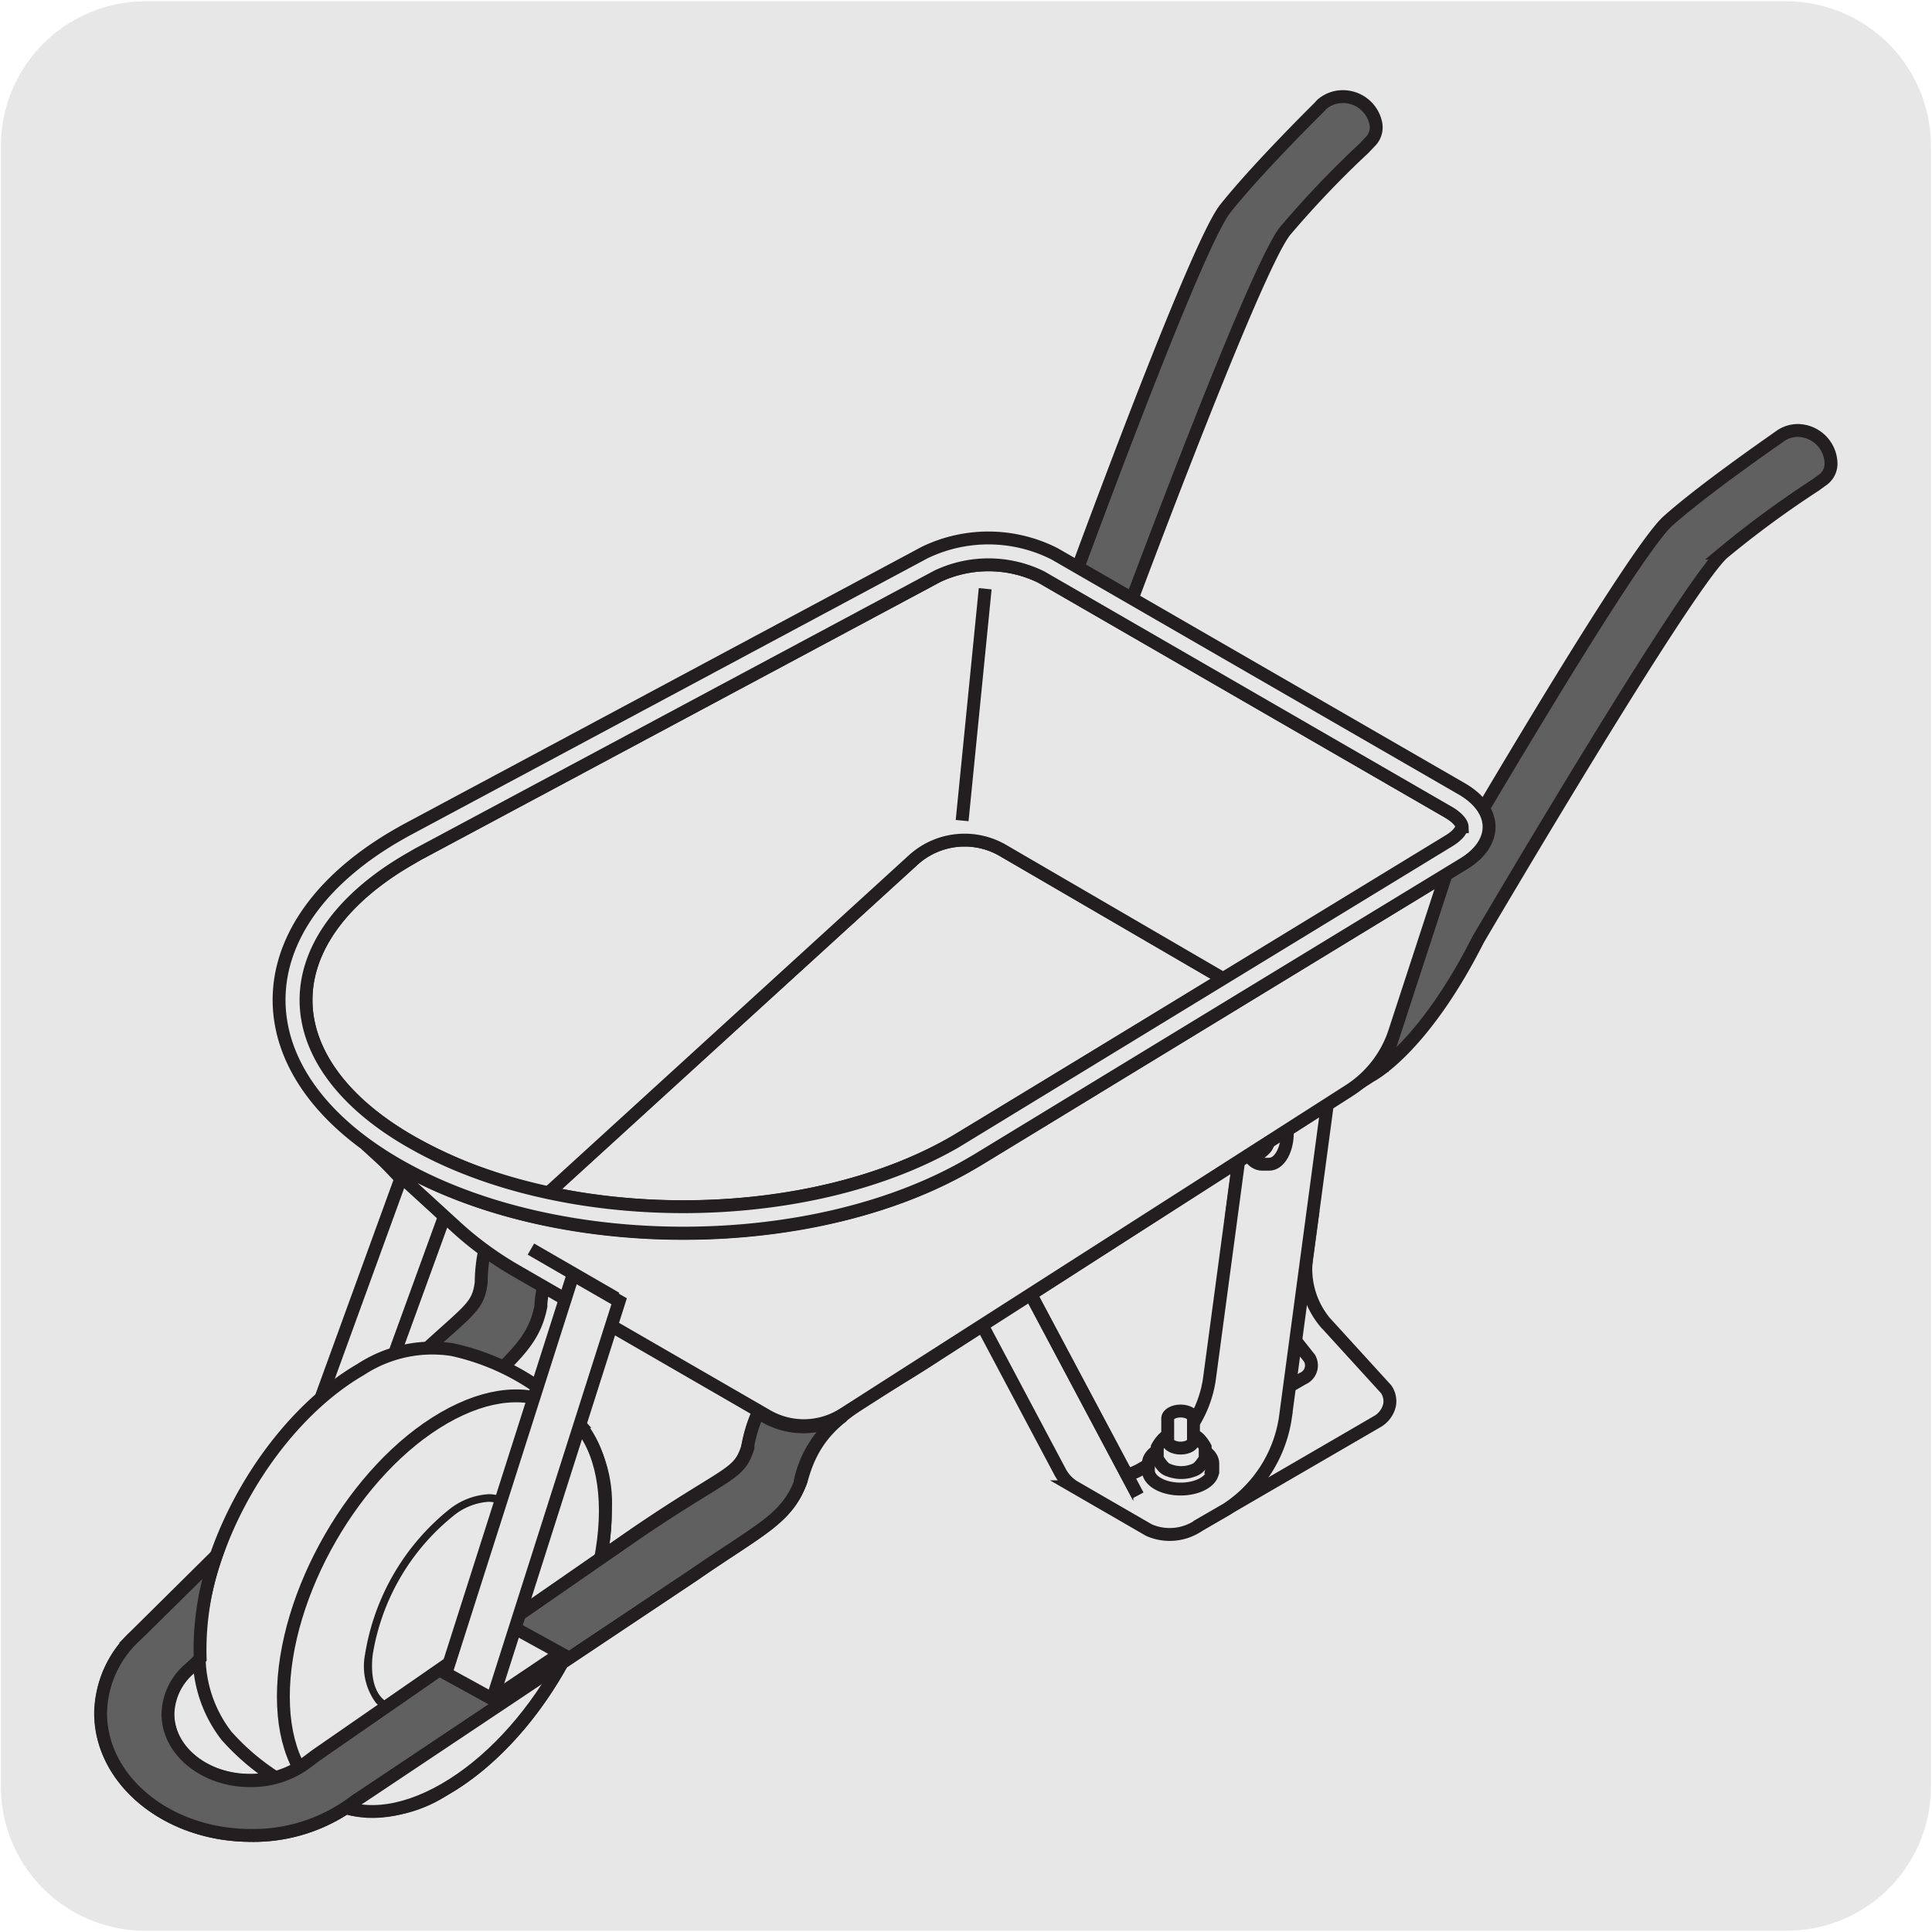 <svg xmlns="http://www.w3.org/2000/svg" xmlns:xlink="http://www.w3.org/1999/xlink" viewBox="0 0 150 150"><defs><style>.cls-1,.cls-4,.cls-7{fill:none;}.cls-2{fill:#e8e7e7;}.cls-3{fill:#606060;}.cls-4,.cls-7{stroke:#231f20;}.cls-4{stroke-miterlimit:10;}.cls-5{fill:#231f20;}.cls-6{clip-path:url(#clip-path);}.cls-7{stroke-linecap:round;stroke-linejoin:round;}.cls-8{clip-path:url(#clip-path-2);}.cls-9{clip-path:url(#clip-path-3);}</style><clipPath id="clip-path"><rect class="cls-1" x="-163.14" y="190.73" width="136.29" height="108.55"/></clipPath><clipPath id="clip-path-2"><path class="cls-1" d="M11.32,170.1H138.64a11.25,11.25,0,0,1,11.28,11.21v127.4a11.19,11.19,0,0,1-11.2,11.19H11.27A11.19,11.19,0,0,1,.07,308.71h0V181.34A11.24,11.24,0,0,1,11.32,170.1Z"/></clipPath><clipPath id="clip-path-3"><rect class="cls-1" x="2.43" y="170" width="147.57" height="145"/></clipPath></defs><title>11880-01</title><g id="Capa_2" data-name="Capa 2"><path class="cls-2" d="M11.32.1H138.64a11.25,11.25,0,0,1,11.28,11.21v127.4a11.19,11.19,0,0,1-11.2,11.19H11.27A11.19,11.19,0,0,1,.07,138.71h0V11.34A11.24,11.24,0,0,1,11.32.1Z"/></g><g id="Capa_1" data-name="Capa 1"><path class="cls-3" d="M28.12,139.45l25.69-17.14c5.2-3.6,7.29-4.37,8.38-7.32l.06-.19c1.32-4.83,4.62-5.74,10.54-9.64l33.63-21.63s4-2,8.34-10.58c0,0,16-27.26,19-30a76.67,76.67,0,0,1,7.14-5.25l.69-.5a1.55,1.55,0,0,0,.57-1.28,2.62,2.62,0,0,0-2.57-2.5,2.43,2.43,0,0,0-1.28.37l-.2.14c-1,.71-5.89,4.1-8.6,6.51-3.06,2.71-19,30.26-19,30.26-1.86,3.15-3.7,6.85-7.56,9.15L68.31,102.1c-6.27,4.21-9.11,4.77-10.21,10.06l-.06.2c-.68,2.19-1.55,1.85-8.53,6.59l-25,17.3-.6.46a7.23,7.23,0,0,1-4.52,1.51c-3.52,0-6.38-2.32-6.38-5.18a4.76,4.76,0,0,1,1.83-3.63l.74-.72L35,110.07c4.48-4.45,6.4-5.58,7-8.67l0-.2c.46-5,3.55-6.46,8.69-11.34L80,62.67S83.56,60,86.3,50.78c0,0,10.93-29.64,13.47-32.84a76,76,0,0,1,6.12-6.42l.58-.61a1.57,1.57,0,0,0,.34-1.37,2.61,2.61,0,0,0-3-2,2.46,2.46,0,0,0-1.2.58l-.16.18c-.88.87-5.08,5.07-7.33,7.91-2.53,3.21-13.36,33.12-13.36,33.12-1.28,3.43-2.44,7.4-5.84,10.34l-30.27,28c-5.43,5.25-8.12,6.3-8.29,11.71v.2c-.29,2.27-1.2,2.09-7.25,8L11,126.51l-.55.55A8.29,8.29,0,0,0,7.83,133c0,5.22,5.16,9.47,11.59,9.5a13,13,0,0,0,8.24-2.72Z"/><path class="cls-4" d="M28.12,139.45l25.69-17.14c5.2-3.6,7.29-4.37,8.38-7.32l.06-.19c1.32-4.83,4.62-5.74,10.54-9.64l33.63-21.63s4-2,8.34-10.58c0,0,16-27.26,19-30a76.67,76.67,0,0,1,7.14-5.25l.69-.5a1.55,1.55,0,0,0,.57-1.28,2.62,2.62,0,0,0-2.57-2.5,2.43,2.43,0,0,0-1.28.37l-.2.14c-1,.71-5.89,4.1-8.6,6.51-3.06,2.71-19,30.26-19,30.26-1.86,3.15-3.7,6.85-7.56,9.15L68.31,102.1c-6.27,4.21-9.11,4.77-10.21,10.06l-.06.2c-.68,2.19-1.55,1.85-8.53,6.59l-25,17.3-.6.46a7.23,7.23,0,0,1-4.52,1.51c-3.52,0-6.38-2.32-6.38-5.18a4.76,4.76,0,0,1,1.83-3.63l.74-.72L35,110.07c4.48-4.45,6.4-5.58,7-8.67l0-.2c.46-5,3.55-6.46,8.69-11.34L80,62.67S83.56,60,86.3,50.78c0,0,10.93-29.64,13.47-32.84a76,76,0,0,1,6.12-6.42l.58-.61a1.57,1.57,0,0,0,.34-1.37,2.61,2.61,0,0,0-3-2,2.46,2.46,0,0,0-1.2.58l-.16.18c-.88.87-5.08,5.07-7.33,7.91-2.53,3.21-13.36,33.12-13.36,33.12-1.28,3.43-2.44,7.4-5.84,10.34l-30.27,28c-5.43,5.25-8.12,6.3-8.29,11.71v.2c-.29,2.27-1.2,2.09-7.25,8L11,126.51l-.55.55A8.29,8.29,0,0,0,7.83,133c0,5.22,5.16,9.47,11.59,9.5a13,13,0,0,0,8.24-2.72Z"/><path class="cls-2" d="M107.62,107.86l-4.76-5.22a6.47,6.47,0,0,1-1.4-5.1l.44-3.24-5.82-3.37-.44,3.25a7.45,7.45,0,0,0,1.54,5.61l4.49,5.66a1.11,1.11,0,0,1-.52,1.58l-13.87,8,5.83,3.37,13.77-8a2,2,0,0,0,1-1.29,1.63,1.63,0,0,0-.25-1.29"/><path class="cls-4" d="M107.62,107.86l-4.76-5.22a6.47,6.47,0,0,1-1.4-5.1l.44-3.24-5.82-3.37-.44,3.25a7.45,7.45,0,0,0,1.54,5.61l4.49,5.66a1.11,1.11,0,0,1-.52,1.58l-13.87,8,5.83,3.37,13.77-8a2,2,0,0,0,1-1.29A1.63,1.63,0,0,0,107.62,107.86Z"/><path class="cls-2" d="M69.49,80.68l18,33.85a5.15,5.15,0,0,0,1.15-.5l1.25-.72a9,9,0,0,0,4-6.18l2.32-17.3,1.64-12.27h6.3l-4.36,32.55a10.3,10.3,0,0,1-4.54,7.06l-2.11,1.22a4,4,0,0,1-3.93.41l-5.83-3.37a3,3,0,0,1-1.08-1.16l-4.78-9-8-15.07"/><path class="cls-4" d="M69.49,80.68l18,33.85a5.15,5.15,0,0,0,1.15-.5l1.25-.72a9,9,0,0,0,4-6.18l2.32-17.3,1.64-12.27h6.3l-4.36,32.55a10.3,10.3,0,0,1-4.54,7.06l-2.11,1.22a4,4,0,0,1-3.93.41l-5.83-3.37a3,3,0,0,1-1.08-1.16l-4.78-9-8-15.07"/><path class="cls-2" d="M89.16,113.63a1.1,1.1,0,0,0,0,.18,1.1,1.1,0,0,1,0-.18v.54c0,.8,1.12,1.44,2.5,1.44s2.5-.64,2.5-1.44v-.54c0-.8-1.12-1.45-2.5-1.45s-2.5.65-2.5,1.45m5,.29s0-.1,0-.14,0,.09,0,.14"/><path class="cls-4" d="M89.16,113.63a1.1,1.1,0,0,0,0,.18,1.1,1.1,0,0,1,0-.18v.54c0,.8,1.12,1.44,2.5,1.44s2.5-.64,2.5-1.44v-.54c0-.8-1.12-1.45-2.5-1.45S89.16,112.83,89.16,113.63Zm5,.29s0-.1,0-.14S94.12,113.87,94.11,113.92Z"/><path class="cls-2" d="M90.43,111.61l0,0h0a1.39,1.39,0,0,0-.21.21,2.84,2.84,0,0,0-.37.54v.87a3.29,3.29,0,0,0,.46.64,1,1,0,0,0,.47.29,2.63,2.63,0,0,0,1.86,0,1.11,1.11,0,0,0,.47-.29,3.29,3.29,0,0,0,.46-.64v-.87a2.84,2.84,0,0,0-.37-.54,1.39,1.39,0,0,0-.21-.21h0l0,0a1,1,0,0,0-.24-.14,2.67,2.67,0,0,0-2,0,1,1,0,0,0-.24.14"/><path class="cls-4" d="M90.43,111.61l0,0h0a1.39,1.39,0,0,0-.21.21,2.84,2.84,0,0,0-.37.54v.87a3.29,3.29,0,0,0,.46.64,1,1,0,0,0,.47.29,2.63,2.63,0,0,0,1.86,0,1.11,1.11,0,0,0,.47-.29,3.29,3.29,0,0,0,.46-.64v-.87a2.84,2.84,0,0,0-.37-.54,1.39,1.39,0,0,0-.21-.21h0l0,0a1,1,0,0,0-.24-.14,2.67,2.67,0,0,0-2,0A1,1,0,0,0,90.43,111.61Z"/><path class="cls-2" d="M90.66,110.13v1.72c0,.32.45.58,1,.58s1-.26,1-.58v-1.72h0c0-.32-.45-.58-1-.58s-1,.26-1,.58"/><path class="cls-4" d="M90.66,110.13v1.72c0,.32.45.58,1,.58s1-.26,1-.58v-1.72h0c0-.32-.45-.58-1-.58S90.66,109.81,90.66,110.13Z"/><path class="cls-2" d="M98,90.39l.19,0-.19,0h.54c.8,0,1.43-1.14,1.41-2.52s-.69-2.49-1.49-2.48h-.54c-.79,0-1.42,1.14-1.4,2.52s.68,2.49,1.48,2.48m.22-5-.15,0,.15,0"/><path class="cls-4" d="M98,90.39l.19,0-.19,0h.54c.8,0,1.43-1.14,1.41-2.52s-.69-2.49-1.49-2.48h-.54c-.79,0-1.42,1.14-1.4,2.52S97.15,90.4,98,90.39Zm.22-5-.15,0Z"/><path class="cls-2" d="M95.91,89.15l0,0h0a.8.8,0,0,0,.21.2,3.39,3.39,0,0,0,.54.37h.87a3,3,0,0,0,.63-.48,1,1,0,0,0,.29-.47,2.88,2.88,0,0,0,.16-.93,2.57,2.57,0,0,0-.19-.93,1,1,0,0,0-.3-.46,2.77,2.77,0,0,0-.65-.46h-.86a2.9,2.9,0,0,0-.53.38.88.88,0,0,0-.21.22l0,0a1.15,1.15,0,0,0-.13.24,2.73,2.73,0,0,0-.18,1,2.63,2.63,0,0,0,.21,1,1.23,1.23,0,0,0,.14.24"/><path class="cls-4" d="M95.91,89.15l0,0h0a.8.8,0,0,0,.21.2,3.39,3.39,0,0,0,.54.37h.87a3,3,0,0,0,.63-.48,1,1,0,0,0,.29-.47,2.88,2.88,0,0,0,.16-.93,2.57,2.57,0,0,0-.19-.93,1,1,0,0,0-.3-.46,2.77,2.77,0,0,0-.65-.46h-.86a2.9,2.9,0,0,0-.53.38.88.88,0,0,0-.21.22l0,0a1.15,1.15,0,0,0-.13.24,2.73,2.73,0,0,0-.18,1,2.63,2.63,0,0,0,.21,1A1.23,1.23,0,0,0,95.91,89.15Z"/><path class="cls-2" d="M94.43,88.94l1.72,0c.32,0,.57-.46.56-1s-.27-1-.59-1l-1.72,0h0c-.32,0-.57.46-.57,1s.28,1,.6,1"/><path class="cls-4" d="M69.49,80.68l18.85,35.43m6.09-27.17,1.72,0c.32,0,.57-.46.56-1s-.27-1-.59-1l-1.72,0h0c-.32,0-.57.46-.57,1S94.11,89,94.43,88.94Z"/><polygon class="cls-2" points="26.56 112.08 22.18 116.07 25.86 118.2 30.25 114.2 26.56 112.08"/><polygon class="cls-4" points="26.56 112.08 22.18 116.07 25.86 118.2 30.25 114.2 26.56 112.08"/><polygon class="cls-2" points="22.18 116.07 31.16 91.39 34.84 93.52 25.86 118.2 22.18 116.07"/><polygon class="cls-4" points="22.18 116.07 31.16 91.39 34.84 93.52 25.86 118.2 22.18 116.07"/><polygon class="cls-2" points="28.82 89.08 31.16 91.39 34.84 93.52 30.83 91.2 28.82 89.08"/><polygon class="cls-4" points="28.82 89.08 31.16 91.39 34.84 93.52 30.83 91.2 28.82 89.08"/><path class="cls-2" d="M44.79,110.37a18.35,18.35,0,0,0-9.7-5.59h0A10.13,10.13,0,0,0,28,106.33c-6.91,4-12.52,13.67-12.52,21.64a10.15,10.15,0,0,0,2.14,6.84l.06.06a18.23,18.23,0,0,0,9.75,5.62h0a10.12,10.12,0,0,0,7.08-1.56C41.4,135,47,125.26,47,117.29a10,10,0,0,0-2.22-6.92Z"/><path class="cls-4" d="M44.79,110.37a18.35,18.35,0,0,0-9.7-5.59h0A10.13,10.13,0,0,0,28,106.33c-6.91,4-12.52,13.67-12.52,21.64a10.15,10.15,0,0,0,2.14,6.84l.06.06a18.23,18.23,0,0,0,9.75,5.62h0a10.12,10.12,0,0,0,7.08-1.56C41.4,135,47,125.26,47,117.29a10,10,0,0,0-2.22-6.92Z"/><path class="cls-2" d="M22,131.72c0,8,5.6,11.2,12.52,7.21S47,125.26,47,117.29s-5.61-11.19-12.52-7.21S22,123.75,22,131.72"/><path class="cls-4" d="M22,131.72c0,8,5.6,11.2,12.52,7.21S47,125.26,47,117.29s-5.61-11.19-12.52-7.21S22,123.75,22,131.72Z"/><path class="cls-2" d="M31.07,132.71a2.21,2.21,0,0,1-1.68-.72,4.49,4.49,0,0,1-.75-3.5,17.81,17.81,0,0,1,6.37-11,5.24,5.24,0,0,1,2.9-1.14,2.24,2.24,0,0,1,1.68.71,4.54,4.54,0,0,1,.75,3.51,17.76,17.76,0,0,1-6.38,11,5.21,5.21,0,0,1-2.89,1.15"/><path class="cls-5" d="M37.91,116.6c1.52,0,2.4,1.39,2.14,3.9a17.43,17.43,0,0,1-6.26,10.82,4.91,4.91,0,0,1-2.72,1.09c-1.52,0-2.4-1.39-2.14-3.89a17.4,17.4,0,0,1,6.26-10.82,4.83,4.83,0,0,1,2.72-1.1m0-.59a5.42,5.42,0,0,0-3.07,1.21,18.12,18.12,0,0,0-6.5,11.24,4.78,4.78,0,0,0,.83,3.73,2.5,2.5,0,0,0,1.9.82,5.42,5.42,0,0,0,3.07-1.21,18.12,18.12,0,0,0,6.5-11.25,4.73,4.73,0,0,0-.84-3.72,2.44,2.44,0,0,0-1.89-.82"/><polyline class="cls-2" points="55.51 115.65 55.51 115.65 55.5 115.64 55.51 115.65"/><polygon class="cls-2" points="63.37 113.03 63.37 113.03 63.37 113.02 63.37 113.03"/><polygon class="cls-2" points="47.64 113.03 47.65 113.03 47.64 113.02 47.64 113.03"/><path class="cls-2" d="M70.88,66.79,42.55,92.6c10.64,2.29,23.11,1,31.65-4L95,76,77.82,66a5.92,5.92,0,0,0-6.94.75"/><path class="cls-4" d="M70.88,66.79,42.55,92.6c10.64,2.29,23.11,1,31.65-4L95,76,77.82,66A5.92,5.92,0,0,0,70.88,66.79Z"/><path class="cls-2" d="M112.27,67.9l-4,12.25a8.58,8.58,0,0,1-3.52,4.52L65.48,109.79a5.7,5.7,0,0,1-5.93.13L39.92,98.58a26.34,26.34,0,0,1-4.46-3.27l-7.07-6.47a24.5,24.5,0,0,0,2.47,1.61c12.26,7.08,32.13,7.08,44.38,0l.62-.36Z"/><path class="cls-4" d="M112.27,67.9l-4,12.25a8.58,8.58,0,0,1-3.52,4.52L65.48,109.79a5.7,5.7,0,0,1-5.93.13L39.92,98.58a26.34,26.34,0,0,1-4.46-3.27l-7.07-6.47a24.5,24.5,0,0,0,2.47,1.61c12.26,7.08,32.13,7.08,44.38,0l.62-.36Z"/><path class="cls-2" d="M112.44,63.05,80.84,44.8a9.3,9.3,0,0,0-8.06-.06L32.47,66.31l-.57.33c-5.25,3-8.14,6.94-8.14,11s2.89,8,8.14,11a37,37,0,0,0,10.65,4L70.88,66.79A5.93,5.93,0,0,1,77.82,66L95,76l17.53-10.68c.68-.42,1-.85,1-1.1s-.34-.72-1.08-1.14"/><path class="cls-4" d="M74.7,63.71l1.79-18m36,17.36L80.84,44.8a9.3,9.3,0,0,0-8.06-.06L32.47,66.31l-.57.33c-5.25,3-8.14,6.94-8.14,11s2.89,8,8.14,11a37,37,0,0,0,10.65,4L70.88,66.79A5.93,5.93,0,0,1,77.82,66L95,76l17.53-10.68c.68-.42,1-.85,1-1.1S113.18,63.47,112.44,63.05Z"/><polygon class="cls-2" points="41.22 96.98 44.25 98.73 47.83 100.8 44.79 99.04 41.22 96.98"/><polygon class="cls-4" points="41.22 96.98 44.25 98.73 47.83 100.8 44.79 99.04 41.22 96.98"/><path class="cls-2" d="M113.48,61.24,81.88,43a11.36,11.36,0,0,0-10.09-.1L31.46,64.49l-.6.34c-11.37,6.56-12.19,16.9-2.47,24a27.7,27.7,0,0,0,2.47,1.6c12.26,7.08,32.13,7.08,44.38,0l.62-.36L112.27,67.9l1.36-.83c2.69-1.64,2.64-4.22-.15-5.83m0,2.95c0,.25-.3.68-1,1.1L74.2,88.64c-11.66,6.73-30.64,6.73-42.3,0-5.25-3-8.14-6.94-8.14-11s2.89-8,8.14-11l.57-.33L72.78,44.74a9.3,9.3,0,0,1,8.06.06l31.6,18.25c.74.42,1.07.88,1.08,1.14"/><path class="cls-4" d="M113.48,61.24,81.88,43a11.36,11.36,0,0,0-10.09-.1L31.46,64.49l-.6.34c-11.37,6.56-12.19,16.9-2.47,24a27.7,27.7,0,0,0,2.47,1.6c12.26,7.08,32.13,7.08,44.38,0l.62-.36L112.27,67.9l1.36-.83C116.32,65.43,116.27,62.85,113.48,61.24Zm0,2.95c0,.25-.3.68-1,1.1L74.2,88.64c-11.66,6.73-30.64,6.73-42.3,0-5.25-3-8.14-6.94-8.14-11s2.89-8,8.14-11l.57-.33L72.78,44.74a9.3,9.3,0,0,1,8.06.06l31.6,18.25C113.18,63.47,113.51,63.93,113.52,64.19Z"/><path class="cls-3" d="M58.86,109.66a11.44,11.44,0,0,0-.79,2.53l0,.2c-.68,2.18-1.55,1.85-8.53,6.58l-25,17.31-.6.45a7.17,7.17,0,0,1-4.52,1.52c-3.52,0-6.38-2.32-6.38-5.18a4.76,4.76,0,0,1,1.83-3.63l.55-.53.12-.15a22,22,0,0,1,1.21-7.89L11,126.54l-.56.54A8.32,8.32,0,0,0,7.81,133c0,5.21,5.16,9.47,11.59,9.5a13,13,0,0,0,8.24-2.72l.46-.3,25.69-17.15c5.2-3.6,7.29-4.37,8.38-7.31l0-.2a8.43,8.43,0,0,1,3.28-4.89,6,6,0,0,1-6.46-.2Z"/><path class="cls-4" d="M58.86,109.66a11.44,11.44,0,0,0-.79,2.53l0,.2c-.68,2.18-1.55,1.85-8.53,6.58l-25,17.31-.6.45a7.17,7.17,0,0,1-4.52,1.52c-3.52,0-6.38-2.32-6.38-5.18a4.76,4.76,0,0,1,1.83-3.63l.55-.53.12-.15a22,22,0,0,1,1.21-7.89L11,126.54l-.56.54A8.32,8.32,0,0,0,7.81,133c0,5.21,5.16,9.47,11.59,9.5a13,13,0,0,0,8.24-2.72l.46-.3,25.69-17.15c5.2-3.6,7.29-4.37,8.38-7.31l0-.2a8.43,8.43,0,0,1,3.28-4.89,6,6,0,0,1-6.46-.2Z"/><polygon class="cls-2" points="39.9 126.37 34.62 129.92 38.24 131.91 43.52 128.36 39.9 126.37"/><polygon class="cls-4" points="39.9 126.37 34.62 129.92 38.24 131.91 43.52 128.36 39.9 126.37"/><polygon class="cls-2" points="34.62 129.92 44.49 98.97 48.07 101.03 38.24 131.91 34.62 129.92"/><polygon class="cls-4" points="34.62 129.92 44.49 98.97 48.07 101.03 38.24 131.91 34.62 129.92"/><g class="cls-6"><polygon class="cls-7" points="1.67 115.4 -150.99 264.48 -156.89 262.52 -3.81 113.02 1.67 115.4"/><polygon class="cls-7" points="-149.46 271.87 3.19 122.79 1.67 115.4 -150.99 264.48 -149.46 271.87"/><polygon class="cls-7" points="52.9 134.33 -125.97 275.86 -132.02 273.13 47.35 131.19 52.9 134.33"/><polygon class="cls-7" points="-125.16 283.89 53.7 142.35 52.9 134.32 -125.97 275.86 -125.16 283.89"/></g><g class="cls-8"><g class="cls-9"><path class="cls-2" d="M72.06,298.07l83.94-56c17-11.76,23.81-14.29,27.38-23.9l.18-.65c4.34-15.78,15.1-18.75,34.45-31.49l109.9-70.66s13.18-6.65,27.26-34.59c0,0,52.15-89.08,62.15-97.91C424-23,434.29-30,440.68-34.32l2.23-1.61a5.1,5.1,0,0,0,1.87-4.22,8.53,8.53,0,0,0-8.38-8.14,7.84,7.84,0,0,0-4.2,1.21l-.64.45c-3.32,2.31-19.25,13.4-28.11,21.26-10,8.86-62,98.88-62,98.88-6.07,10.28-12.08,22.39-24.69,29.91L203.37,176c-20.5,13.79-29.76,15.62-33.37,32.91l-.18.65c-2.23,7.14-5,6-27.88,21.52L60.21,287.6l-2,1.49a23.45,23.45,0,0,1-14.76,5c-11.53,0-20.87-7.57-20.87-16.92,0-4.62,2.24-8.65,6-11.86L31,262.9,94.4,202.07c14.65-14.56,20.93-18.24,22.76-28.34l.06-.66c1.5-16.3,11.57-21.12,28.39-37L241.4,47.16s11.81-8.85,20.77-38.83c0,0,35.7-96.86,44-107.3,5.54-7,14.43-15.68,20-21l1.91-2a5.11,5.11,0,0,0,1.1-4.48,8.54,8.54,0,0,0-9.68-6.55,7.81,7.81,0,0,0-3.92,1.93l-.55.56c-2.87,2.85-16.6,16.56-23.95,25.87C282.8-94.15,247.41,3.59,247.41,3.59c-4.17,11.19-8,24.17-19.06,33.78l-98.91,91.36c-17.76,17.16-26.56,20.59-27.08,38.25l-.06.67c-.94,7.41-3.92,6.84-23.67,26.08L16.1,255.78l-1.79,1.79A27.09,27.09,0,0,0,5.76,276.9c-.09,17,16.86,30.93,37.87,31a42.85,42.85,0,0,0,26.94-8.89Z"/><path class="cls-7" d="M72.06,298.07l83.94-56c17-11.76,23.81-14.29,27.38-23.9l.18-.65c4.34-15.78,15.1-18.75,34.45-31.49l109.9-70.66s13.18-6.65,27.26-34.59c0,0,52.15-89.08,62.15-97.91C424-23,434.29-30,440.68-34.32l2.23-1.61a5.1,5.1,0,0,0,1.87-4.22,8.53,8.53,0,0,0-8.38-8.14,7.84,7.84,0,0,0-4.2,1.21l-.64.45c-3.32,2.31-19.25,13.4-28.11,21.26-10,8.86-62,98.88-62,98.88-6.07,10.28-12.08,22.39-24.69,29.91L203.37,176c-20.5,13.79-29.76,15.62-33.37,32.91l-.18.65c-2.23,7.14-5,6-27.88,21.52L60.21,287.6l-2,1.49a23.45,23.45,0,0,1-14.76,5c-11.53,0-20.87-7.57-20.87-16.92,0-4.62,2.24-8.65,6-11.86L31,262.9,94.4,202.07c14.65-14.56,20.93-18.24,22.76-28.34l.06-.66c1.5-16.3,11.57-21.12,28.39-37L241.4,47.16s11.81-8.85,20.77-38.83c0,0,35.7-96.86,44-107.3,5.54-7,14.43-15.68,20-21l1.91-2a5.11,5.11,0,0,0,1.1-4.48,8.54,8.54,0,0,0-9.68-6.55,7.81,7.81,0,0,0-3.92,1.93l-.55.56c-2.87,2.85-16.6,16.56-23.95,25.87C282.8-94.15,247.41,3.59,247.41,3.59c-4.17,11.19-8,24.17-19.06,33.78l-98.91,91.36c-17.76,17.16-26.56,20.59-27.08,38.25l-.06.67c-.94,7.41-3.92,6.84-23.67,26.08L16.1,255.78l-1.79,1.79A27.09,27.09,0,0,0,5.76,276.9c-.09,17,16.86,30.93,37.87,31a42.85,42.85,0,0,0,26.94-8.89Z"/></g><g class="cls-9"><polygon class="cls-7" points="52.63 221.67 81.97 141.04 94.02 147.99 64.67 228.62 52.63 221.67"/></g><g class="cls-9"><path class="cls-2" d="M347,64.27l-13.24,40a28,28,0,0,1-11.5,14.79L194.13,201.14a18.63,18.63,0,0,1-19.38.44L110.63,164.5a83.81,83.81,0,0,1-14.58-10.67L72.92,132.71A90.37,90.37,0,0,0,81,138c40,23.12,105,23.11,145,0l2-1.2Z"/><path class="cls-7" d="M347,64.27l-13.24,40a28,28,0,0,1-11.5,14.79L194.13,201.14a18.63,18.63,0,0,1-19.38.44L110.63,164.5a83.81,83.81,0,0,1-14.58-10.67L72.92,132.71A90.37,90.37,0,0,0,81,138c40,23.12,105,23.11,145,0l2-1.2Z"/></g></g></g></svg>